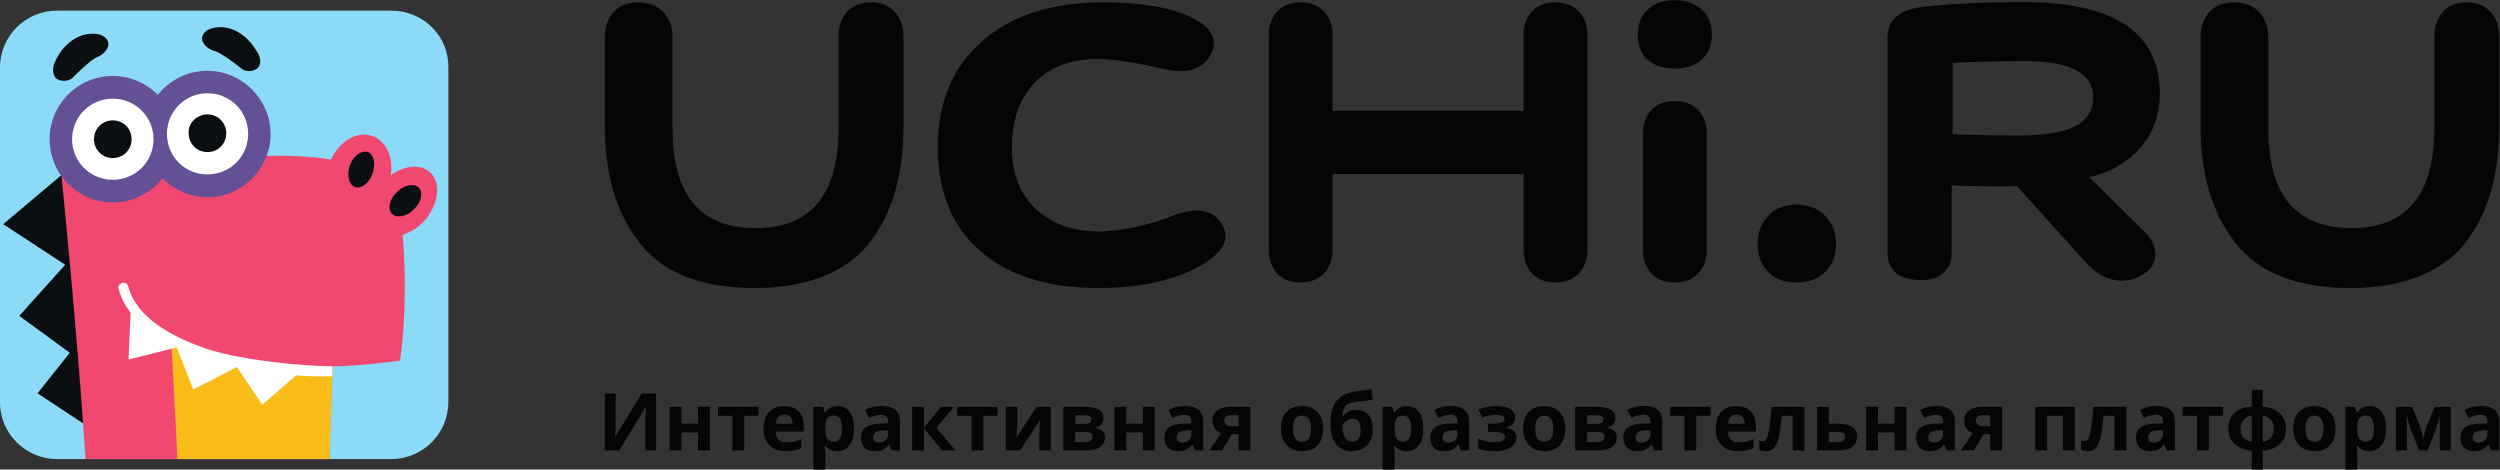 <?xml version="1.0" encoding="UTF-8" standalone="no"?>
<svg
        xmlns:dc="http://purl.org/dc/elements/1.1/"
        xmlns:cc="http://creativecommons.org/ns#"
        xmlns:rdf="http://www.w3.org/1999/02/22-rdf-syntax-ns#"
        xmlns="http://www.w3.org/2000/svg"
        viewBox="0 0 319.527 60.013"
        height="60.013"
        width="319.527"
        xml:space="preserve"
        id="svg2"
        version="1.1"><rect x="0" y="0" width="319.527" height="60.013" fill="#333333" stroke="none"/>
    <defs
            id="defs6"/>
    <g
            transform="matrix(1.333,0,0,-1.333,-38.191,96.529)"
            id="g10"><g
       transform="scale(0.1)"
       id="g12"><path
         id="path14"
         style="fill:#8bdaf7;fill-opacity:1;fill-rule:nonzero;stroke:none"
         d="M 661.566,713.969 H 341.285 c -30.375,0 -54.855,-24.535 -54.855,-54.789 V 338.754 c 0,-30.25 24.48,-54.785 54.855,-54.785 h 320.281 c 30.372,0 54.856,24.535 54.856,54.785 V 659.18 c 0.551,30.254 -23.934,54.789 -54.856,54.789" /><path
            id="path16"
            style="fill:#0c0f11;fill-opacity:1;fill-rule:nonzero;stroke:none"
            d="m 369.441,316.039 -46.937,30.969 30.922,38.887 -48.41,35.386 43.992,49.032 -59.453,38.886 56.695,47.739 23.191,-240.899"/><path
            id="path18"
            style="fill:#f1486f;fill-opacity:1;fill-rule:nonzero;stroke:none"
            d="m 696.902,560.438 c -9.386,6.632 -23.742,4.425 -35.707,-4.422 2.758,18.425 -5.156,34.461 -19.695,38.336 -14.355,3.683 -29.637,-6.454 -37.734,-23.223 -30.743,5.344 -70.688,4.051 -117.989,1.473 -41.789,-2.211 -141.367,-7.188 -141.367,-7.188 0,0 0.18,-0.371 0.363,-0.922 -0.183,0 -0.183,0 -0.183,0 0,0 15.828,-155.008 23.93,-280.523 h 233.957 c 0.371,34.281 2.941,88.84 2.941,88.84 21.727,0.183 62.957,4.972 64.609,5.711 0,0 8.289,49.027 2.578,120.543 8.469,2.578 16.934,8.109 23.379,16.402 12.332,16.769 13.067,36.305 0.918,44.973"/><path
            id="path20"
            style="fill:#fabc18;fill-opacity:1;fill-rule:nonzero;stroke:none"
            d="m 450.438,401.004 c 1.472,-27.461 4.05,-71.699 6.257,-117.035 h 145.782 l 2.664,82.383 c -53.567,-0.739 -110.34,6.636 -154.703,34.652"/><path
            id="path22"
            style="fill:#0c0f11;fill-opacity:1;fill-rule:nonzero;stroke:none"
            d="m 639.656,578.309 c 5.711,-2.95 7.184,-12.348 3.684,-21.563 -3.684,-9.398 -11.598,-14.375 -17.301,-11.609 -5.707,2.949 -7.184,12.347 -3.68,21.562 3.496,8.66 11.411,13.641 17.297,11.61"/><path
            id="path24"
            style="fill:#0c0f11;fill-opacity:1;fill-rule:nonzero;stroke:none"
            d="m 687.523,544.77 c 4.973,-4.051 3.317,-14.004 -3.308,-20.457 -6.633,-7.372 -16.383,-9.766 -21.356,-5.715 -4.968,4.058 -3.312,14.007 3.313,20.461 6.445,7.371 16.383,9.769 21.351,5.711"/><path
            id="path26"
            style="fill:#0c0f11;fill-opacity:1;fill-rule:nonzero;stroke:none"
            d="m 370.551,691.484 c 10.121,1.473 17.301,-1.476 19.508,-7.187 2.211,-6.457 -4.965,-12.906 -10.86,-15.117 -6.441,-2.95 -20.246,-16.586 -23.746,-20.274 -3.68,-2.949 -11.598,-2.949 -15.094,0 -3.679,3.688 -3.679,10.137 -1.468,15.114 4.964,12.347 16.562,25.25 31.66,27.464"/><path
            id="path28"
            style="fill:#0c0f11;fill-opacity:1;fill-rule:nonzero;stroke:none"
            d="m 499.215,698.117 c -10.129,0 -17.305,-2.945 -18.781,-9.398 -1.469,-6.449 6.445,-12.348 12.336,-13.641 5.707,-1.476 21.722,-13.64 25.957,-17.324 4.414,-2.949 11.593,-2.211 15.089,1.473 3.684,3.687 2.207,10.875 -0.738,15.113 -6.437,11.609 -18.773,23.043 -33.863,23.777"/><path
            id="path30"
            style="fill:#645195;fill-opacity:1;fill-rule:nonzero;stroke:none"
            d="m 394.66,651.305 c 33.137,0 60.563,-26.731 60.563,-60.641 0,-33.91 -27.426,-60.641 -60.563,-60.641 -33.129,0 -60.555,26.731 -60.555,60.641 0,33.91 27.243,60.641 60.555,60.641"/><path
            id="path32"
            style="fill:#645195;fill-opacity:1;fill-rule:nonzero;stroke:none"
            d="m 485.406,656.277 c 33.133,0 60.559,-27.464 60.559,-60.636 0,-33.176 -27.426,-60.641 -60.559,-60.641 -33.133,0 -60.558,27.465 -60.558,60.641 0,33.91 27.425,60.636 60.558,60.636"/><path
            id="path34"
            style="fill:#ffffff;fill-opacity:1;fill-rule:nonzero;stroke:none"
            d="m 394.668,629.555 c 21.719,0 39.023,-17.325 39.023,-38.891 0,-21.562 -17.304,-38.894 -39.023,-38.894 -21.723,0 -39.023,17.332 -39.023,38.894 0,21.566 17.3,38.891 39.023,38.891"/><path
            id="path36"
            style="fill:#0c0f11;fill-opacity:1;fill-rule:nonzero;stroke:none"
            d="m 394.66,608.727 c 10.129,0 18.039,-7.926 18.039,-18.063 0,-10.144 -7.91,-18.066 -18.039,-18.066 -10.121,0 -18.035,7.922 -18.035,18.066 0,10.137 7.914,18.063 18.035,18.063"/><path
            id="path38"
            style="fill:#ffffff;fill-opacity:1;fill-rule:nonzero;stroke:none"
            d="m 485.414,634.715 c 21.719,0 39.024,-17.324 39.024,-38.891 0,-21.562 -17.305,-38.89 -39.024,-38.89 -21.539,-0.18 -38.84,17.14 -38.84,38.89 0,21.567 17.301,38.891 38.84,38.891"/><path
            id="path40"
            style="fill:#0c0f11;fill-opacity:1;fill-rule:nonzero;stroke:none"
            d="m 485.414,614.441 c 10.129,0 18.043,-7.921 18.043,-18.058 0,-10.141 -7.914,-18.07 -18.043,-18.07 -10.121,0 -18.035,7.929 -18.035,18.07 -0.555,10.137 8.098,18.058 18.035,18.058"/><path
            id="path42"
            style="fill:#ffffff;fill-opacity:1;fill-rule:nonzero;stroke:none"
            d="m 605.398,372.992 c -25.218,0 -85.382,4.977 -122.195,17.141 -28.902,10.137 -65.715,28.203 -73.629,59.164 -0.738,2.949 -3.679,4.242 -5.707,3.683 -2.945,-0.734 -4.418,-3.683 -3.683,-5.71 15.832,-62.668 139.074,-86.442 204.785,-83.864 0.187,0 0.429,8.848 0.429,9.586"/><path
            id="path44"
            style="fill:#ffffff;fill-opacity:1;fill-rule:nonzero;stroke:none"
            d="m 411.781,424.965 -2.019,-45.527 46.199,11.613 15.832,-40.363 41.781,21.562 24.481,-36.121 33.875,29.484 -12.336,4.239 -59.824,10.875 -47.676,15.855 -40.313,28.383"/><path
            id="path46"
            style="fill:#040606;fill-opacity:1;fill-rule:nonzero;stroke:none"
            d="m 2275.99,602.98 c 11.7,5.868 17.54,15.27 17.54,28.247 0,22.961 -22.59,34.461 -67.81,34.461 -8.23,0 -51.14,-0.622 -66.95,-1.899 v -68.273 c 9.81,-0.856 51.46,-1.278 63.16,-1.278 24.34,-0.035 42.37,2.914 54.06,8.742 z m -179.75,84.657 c 0,15.984 9.46,25.683 28.34,29.054 19.92,3.641 70.95,5.477 101.66,5.477 87.41,0 131.1,-29.191 131.1,-87.57 0,-19.914 -5.74,-36.758 -17.2,-50.516 -11.46,-13.762 -27.39,-24.437 -50.37,-29.812 l 55.21,-54.579 c 9.92,-11.171 14.21,-30.234 -7.5,-40.753 -17.76,-8.618 -37.34,-2.551 -51.68,14.25 l -65.46,72.562 c -4.39,-0.555 -53.41,-0.293 -62.52,0.855 v -65.453 c 0,-7.57 -2.71,-13.761 -8.1,-18.511 -5.38,-4.786 -11.09,-7.145 -20.55,-7.145 -9.77,0 -19.84,2.395 -25.06,7.145 -5.22,4.785 -7.87,10.941 -7.87,18.511 v 206.485"/><path
            id="path48"
            style="fill:#040606;fill-opacity:1;fill-rule:nonzero;stroke:none"
            d="m 1090.51,688.555 c 0,9.668 2.61,17.625 7.86,23.914 5.25,6.261 12.92,9.406 23.02,9.406 10.11,0 17.87,-3.145 23.29,-9.406 5.42,-6.254 8.12,-14.219 8.12,-23.914 v -84.289 c 0,-22.18 -2.34,-42.258 -7.03,-60.153 -4.69,-17.918 -12.29,-34.265 -22.76,-49.136 -10.47,-14.875 -25.27,-26.403 -44.39,-34.625 -19.12,-8.223 -41.88,-12.356 -68.24,-12.356 -50.9,0 -87.622,14.219 -110.185,42.692 -22.558,28.464 -33.82,65.941 -33.82,112.496 v 85.371 c 0,9.668 2.809,17.625 8.391,23.914 5.613,6.261 13.441,9.406 23.55,9.406 10.469,0 18.594,-3.145 24.375,-9.406 5.782,-6.254 8.653,-14.219 8.653,-23.914 v -88.059 c 0,-63.359 26.523,-95.039 79.596,-95.039 53.08,0 79.61,32.043 79.61,96.117 v 86.981 h -0.04"/><path
            id="path50"
            style="fill:#040606;fill-opacity:1;fill-rule:nonzero;stroke:none"
            d="m 2620.58,688.551 c 0,9.668 2.61,17.625 7.87,23.914 5.25,6.262 12.91,9.402 23.02,9.402 10.1,0 17.87,-3.14 23.28,-9.402 5.42,-6.254 8.13,-14.219 8.13,-23.914 v -84.289 c 0,-22.184 -2.35,-42.262 -7.05,-60.153 -4.68,-17.918 -12.27,-34.265 -22.74,-49.14 -10.47,-14.871 -25.27,-26.403 -44.4,-34.621 -19.13,-8.223 -41.88,-12.356 -68.23,-12.356 -50.9,0 -87.63,14.219 -110.19,42.692 -22.56,28.464 -33.82,65.976 -33.82,112.496 v 85.371 c 0,9.668 2.81,17.625 8.39,23.914 5.61,6.262 13.44,9.402 23.55,9.402 10.47,0 18.59,-3.14 24.37,-9.402 5.78,-6.254 8.66,-14.219 8.66,-23.914 v -88.059 c 0,-63.359 26.52,-95.035 79.6,-95.035 53.08,0 79.6,32.035 79.6,96.113 v 86.981 h -0.04"/><path
            id="path52"
            style="fill:#040606;fill-opacity:1;fill-rule:nonzero;stroke:none"
            d="m 1339.29,447.992 c -48.09,0 -85.72,11.824 -112.86,35.449 -27.15,23.618 -40.76,56.739 -40.76,99.36 0,42.949 14.13,76.89 42.41,101.754 28.27,24.898 66.91,37.312 115.9,37.312 37.85,0 66.55,-5.012 86.17,-15.035 19.16,-9.664 24.71,-21.656 16.71,-35.973 -7.56,-12.871 -22.26,-18.343 -44.09,-12.968 -22.73,5.371 -48.06,9.757 -63.22,9.757 -25.83,0 -46.07,-7.531 -60.78,-22.57 -14.69,-15.035 -22.02,-35.808 -22.02,-62.308 0,-25.059 7.66,-44.754 23.05,-59.063 15.36,-14.316 35.51,-21.496 60.44,-21.496 17.81,0 45.62,5.016 70.55,15.039 21.37,8.223 36.53,6.457 45.42,-5.375 10.24,-13.594 5.78,-26.664 -13.34,-39.211 -25.9,-16.449 -60.41,-24.672 -103.58,-24.672"/><path
            id="path54"
            style="fill:#040606;fill-opacity:1;fill-rule:nonzero;stroke:none"
            d="m 1866.4,715.094 c 6.31,5.89 14.89,8.875 25.73,8.875 10.83,0 19.48,-2.949 25.99,-8.875 6.51,-5.903 9.74,-13.895 9.74,-23.918 0,-10.387 -3.23,-18.442 -9.74,-24.18 -6.51,-5.73 -15.16,-8.578 -25.99,-8.578 -10.84,0 -19.39,2.781 -25.73,8.32 -6.34,5.535 -9.48,13.692 -9.48,24.438 0.03,10.058 3.17,18.015 9.48,23.918"/><path
            id="path56"
            style="fill:#040606;fill-opacity:1;fill-rule:nonzero;stroke:none"
            d="m 1800.44,712.992 c -5.42,5.895 -12.98,8.875 -22.76,8.875 -9.74,0 -17.24,-2.945 -22.46,-8.875 -5.25,-5.898 -7.86,-13.336 -7.86,-22.281 v -72.758 h -183.11 v 72.758 c 0,8.945 -2.71,16.383 -8.13,22.281 -5.41,5.895 -12.98,8.875 -22.75,8.875 -9.75,0 -17.24,-2.945 -22.46,-8.875 -5.25,-5.898 -7.86,-13.336 -7.86,-22.281 V 484.484 c 0,-8.937 2.61,-16.375 7.86,-22.273 5.22,-5.898 12.71,-8.844 22.46,-8.844 9.74,0 17.34,2.946 22.75,8.844 5.42,5.898 8.13,13.336 8.13,22.273 v 72.766 h 183.11 v -72.766 c 0,-8.937 2.61,-16.375 7.86,-22.273 5.22,-5.898 12.72,-8.844 22.46,-8.844 9.75,0 17.34,2.946 22.76,8.844 5.42,5.898 8.13,13.336 8.13,22.273 v 206.227 c 0,8.945 -2.71,16.383 -8.13,22.281"/><path
            id="path58"
            style="fill:#040606;fill-opacity:1;fill-rule:nonzero;stroke:none"
            d="m 1861.81,596.137 c 0,8.945 2.61,16.383 7.86,22.281 5.22,5.895 12.72,8.875 22.46,8.875 9.75,0 17.34,-2.949 22.76,-8.875 5.42,-5.898 8.12,-13.336 8.12,-22.281 V 484.492 c 0,-8.941 -2.7,-16.383 -8.12,-22.277 -5.42,-5.899 -12.98,-8.875 -22.76,-8.875 -9.74,0 -17.24,2.949 -22.46,8.875 -5.25,5.894 -7.86,13.336 -7.86,22.277 v 111.645"/><path
            id="path60"
            style="fill:#040606;fill-opacity:1;fill-rule:nonzero;stroke:none"
            d="m 1981.74,516.996 c 6.67,7.336 15.78,11.008 27.35,11.008 11.56,0 20.74,-3.672 27.61,-11.008 6.87,-7.34 10.3,-16.223 10.3,-26.601 0,-10.747 -3.33,-19.594 -10.01,-26.575 -6.67,-6.976 -15.98,-10.48 -27.87,-10.48 -11.89,0 -21.11,3.504 -27.61,10.48 -6.52,6.981 -9.75,15.828 -9.75,26.575 -0.03,10.414 3.31,19.261 9.98,26.601"/><path
            id="path62"
            style="fill:#040606;fill-opacity:1;fill-rule:nonzero;stroke:none"
            d="m 866.375,346.902 h 10.426 v -26.386 l -0.145,-7.059 -0.379,-8.039 h 0.227 l 25.23,41.484 h 13.86 V 292.266 H 905.281 V 318.5 c 0,3.512 0.227,8.723 0.676,15.621 h -0.305 l -25.336,-41.855 h -13.941 v 54.636"/><path
            id="path64"
            style="fill:#040606;fill-opacity:1;fill-rule:nonzero;stroke:none"
            d="m 939.891,334.047 v -16.07 h 15.918 v 16.07 h 11.402 v -41.781 h -11.402 v 17.226 h -15.918 v -17.226 h -11.399 v 41.781 h 11.399"/><path
            id="path66"
            style="fill:#040606;fill-opacity:1;fill-rule:nonzero;stroke:none"
            d="m 1013.74,334.047 v -8.559 h -13.68 v -33.222 h -11.392 v 33.222 h -13.723 v 8.559 h 38.795"/><path
            id="path68"
            style="fill:#040606;fill-opacity:1;fill-rule:nonzero;stroke:none"
            d="m 1040.09,291.512 c -6.73,0 -11.99,1.863 -15.77,5.574 -3.79,3.711 -5.68,8.969 -5.68,15.769 0,7 1.74,12.407 5.23,16.219 3.51,3.84 8.36,5.758 14.54,5.758 5.91,0 10.5,-1.684 13.79,-5.043 3.29,-3.363 4.93,-8.012 4.93,-13.945 v -5.528 h -26.95 c 0.13,-3.242 1.09,-5.769 2.89,-7.589 1.79,-1.821 4.31,-2.727 7.54,-2.727 2.52,0 4.9,0.262 7.14,0.785 2.24,0.524 4.59,1.36 7.03,2.504 v -8.82 c -1.99,-0.996 -4.13,-1.735 -6.39,-2.203 -2.27,-0.5 -5.04,-0.754 -8.3,-0.754 z m -1.6,35.211 c -2.42,0 -4.32,-0.774 -5.69,-2.321 -1.37,-1.515 -2.15,-3.683 -2.35,-6.504 h 15.99 c -0.04,2.821 -0.78,4.989 -2.2,6.504 -1.42,1.547 -3.34,2.321 -5.75,2.321"/><path
            id="path70"
            style="fill:#040606;fill-opacity:1;fill-rule:nonzero;stroke:none"
            d="m 1085.99,325.711 c -2.82,0 -4.88,-0.867 -6.17,-2.617 -1.3,-1.719 -1.97,-4.571 -2.02,-8.555 v -1.234 c 0,-4.489 0.66,-7.7 1.98,-9.645 1.35,-1.941 3.47,-2.914 6.36,-2.914 5.1,0 7.66,4.215 7.66,12.633 0,4.109 -0.64,7.187 -1.91,9.23 -1.25,2.067 -3.21,3.102 -5.9,3.102 z m 3.36,-34.199 c -4.91,0 -8.76,1.785 -11.55,5.347 h -0.59 c 0.39,-3.484 0.59,-5.507 0.59,-6.054 v -16.93 h -11.4 v 60.172 h 9.27 l 1.61,-5.418 h 0.52 c 2.67,4.133 6.62,6.203 11.85,6.203 4.93,0 8.8,-1.906 11.58,-5.719 2.8,-3.812 4.19,-9.105 4.19,-15.883 0,-4.46 -0.66,-8.335 -1.98,-11.625 -1.3,-3.285 -3.15,-5.792 -5.57,-7.507 -2.42,-1.719 -5.26,-2.586 -8.52,-2.586"/><path
            id="path72"
            style="fill:#040606;fill-opacity:1;fill-rule:nonzero;stroke:none"
            d="m 1138.01,311.625 -4.41,-0.152 c -3.31,-0.098 -5.78,-0.7 -7.4,-1.797 -1.62,-1.094 -2.43,-2.762 -2.43,-5.004 0,-3.211 1.84,-4.824 5.53,-4.824 2.64,0 4.75,0.761 6.32,2.281 1.6,1.523 2.39,3.539 2.39,6.055 z m 3.37,-19.359 -2.21,5.675 h -0.3 c -1.92,-2.414 -3.9,-4.093 -5.94,-5.043 -2.02,-0.921 -4.66,-1.386 -7.93,-1.386 -4,0 -7.17,1.148 -9.49,3.445 -2.29,2.289 -3.44,5.555 -3.44,9.789 0,4.434 1.55,7.699 4.64,9.793 3.11,2.113 7.8,3.285 14.05,3.512 l 7.25,0.222 v 1.832 c 0,4.235 -2.17,6.356 -6.5,6.356 -3.34,0 -7.26,-1.008 -11.77,-3.027 l -3.78,7.699 c 4.81,2.512 10.14,3.773 16,3.773 5.6,0 9.9,-1.218 12.89,-3.664 2.99,-2.437 4.49,-6.148 4.49,-11.137 v -27.839 h -7.96"/><path
            id="path74"
            style="fill:#040606;fill-opacity:1;fill-rule:nonzero;stroke:none"
            d="m 1188.51,334.047 h 12.55 l -16.55,-20.035 18.01,-21.746 h -12.93 l -17.08,21.191 v -21.191 h -11.4 v 41.781 h 11.4 v -20.293 l 16,20.293"/><path
            id="path76"
            style="fill:#040606;fill-opacity:1;fill-rule:nonzero;stroke:none"
            d="m 1243.07,334.047 v -8.559 h -13.68 v -33.222 h -11.4 v 33.222 h -13.71 v 8.559 h 38.79"/><path
            id="path78"
            style="fill:#040606;fill-opacity:1;fill-rule:nonzero;stroke:none"
            d="m 1261.91,334.047 v -16.52 c 0,-1.742 -0.29,-6.004 -0.86,-12.781 l 19.28,29.301 h 13.72 v -41.781 h -11.03 v 16.664 c 0,2.968 0.25,7.152 0.75,12.558 l -19.21,-29.222 h -13.68 v 41.781 h 11.03"/><path
            id="path80"
            style="fill:#040606;fill-opacity:1;fill-rule:nonzero;stroke:none"
            d="m 1333.07,322.199 c 0,2.539 -2.02,3.813 -6.06,3.813 h -9.56 v -8.258 h 8.26 c 2.41,0 4.24,0.348 5.49,1.043 1.25,0.699 1.87,1.832 1.87,3.402 z m 1.05,-16.851 c 0,1.636 -0.64,2.824 -1.91,3.547 -1.27,0.75 -3.18,1.121 -5.72,1.121 h -9.04 v -9.868 h 9.27 c 2.41,0 4.24,0.446 5.49,1.344 1.27,0.926 1.91,2.207 1.91,3.856 z m 10.5,17.746 c 0,-2.242 -0.71,-4.16 -2.13,-5.75 -1.4,-1.574 -3.47,-2.582 -6.21,-3.028 v -0.304 c 2.97,-0.344 5.31,-1.367 7.03,-3.063 1.74,-1.668 2.62,-3.738 2.62,-6.203 0,-4.062 -1.6,-7.164 -4.79,-9.308 -3.19,-2.118 -7.75,-3.172 -13.68,-3.172 h -21.41 v 41.781 h 21.41 c 5.73,0 10.02,-0.934 12.86,-2.805 2.86,-1.844 4.3,-4.558 4.3,-8.148"/><path
            id="path82"
            style="fill:#040606;fill-opacity:1;fill-rule:nonzero;stroke:none"
            d="m 1366.41,334.047 v -16.07 h 15.92 v 16.07 h 11.4 v -41.781 h -11.4 v 17.226 h -15.92 v -17.226 h -11.4 v 41.781 h 11.4"/><path
            id="path84"
            style="fill:#040606;fill-opacity:1;fill-rule:nonzero;stroke:none"
            d="m 1428.86,311.625 -4.41,-0.152 c -3.32,-0.098 -5.78,-0.7 -7.4,-1.797 -1.62,-1.094 -2.43,-2.762 -2.43,-5.004 0,-3.211 1.84,-4.824 5.53,-4.824 2.64,0 4.75,0.761 6.32,2.281 1.59,1.523 2.39,3.539 2.39,6.055 z m 3.36,-19.359 -2.2,5.675 h -0.3 c -1.92,-2.414 -3.9,-4.093 -5.94,-5.043 -2.02,-0.921 -4.66,-1.386 -7.93,-1.386 -4.01,0 -7.17,1.148 -9.49,3.445 -2.29,2.289 -3.44,5.555 -3.44,9.789 0,4.434 1.55,7.699 4.64,9.793 3.11,2.113 7.79,3.285 14.05,3.512 l 7.25,0.222 v 1.832 c 0,4.235 -2.17,6.356 -6.5,6.356 -3.34,0 -7.27,-1.008 -11.78,-3.027 l -3.77,7.699 c 4.81,2.512 10.14,3.773 15.99,3.773 5.61,0 9.91,-1.218 12.9,-3.664 2.99,-2.437 4.48,-6.148 4.48,-11.137 v -27.839 h -7.96"/><path
            id="path86"
            style="fill:#040606;fill-opacity:1;fill-rule:nonzero;stroke:none"
            d="m 1460.22,321.039 c 0,-1.742 0.68,-3.109 2.05,-4.109 1.37,-0.973 3.17,-1.457 5.38,-1.457 h 6.36 v 10.539 h -7.81 c -1.87,0 -3.34,-0.461 -4.41,-1.383 -1.05,-0.899 -1.57,-2.09 -1.57,-3.59 z m -1.91,-28.773 h -12.33 l 11.25,16.515 c -2.69,1.121 -4.74,2.742 -6.13,4.86 -1.37,2.121 -2.06,4.609 -2.06,7.476 0,4.031 1.51,7.196 4.52,9.492 3.04,2.289 7.18,3.438 12.41,3.438 h 19.44 v -41.781 h -11.4 v 15.547 h -6.28 l -9.42,-15.547"/><path
            id="path88"
            style="fill:#040606;fill-opacity:1;fill-rule:nonzero;stroke:none"
            d="m 1555.18,313.23 c 0,-6.8 -1.79,-12.125 -5.38,-15.96 -3.59,-3.836 -8.58,-5.758 -14.99,-5.758 -4.01,0 -7.54,0.875 -10.61,2.617 -3.06,1.773 -5.42,4.305 -7.06,7.59 -1.65,3.289 -2.47,7.129 -2.47,11.511 0,6.829 1.78,12.133 5.34,15.918 3.57,3.79 8.58,5.684 15.03,5.684 4.01,0 7.55,-0.871 10.61,-2.617 3.07,-1.742 5.42,-4.246 7.07,-7.508 1.64,-3.269 2.46,-7.09 2.46,-11.477 z m -28.89,0 c 0,-4.132 0.68,-7.265 2.02,-9.382 1.37,-2.118 3.59,-3.176 6.65,-3.176 3.04,0 5.22,1.047 6.54,3.141 1.35,2.113 2.02,5.253 2.02,9.417 0,4.137 -0.67,7.239 -2.02,9.309 -1.34,2.063 -3.55,3.102 -6.61,3.102 -3.04,0 -5.23,-1.039 -6.58,-3.102 -1.34,-2.047 -2.02,-5.148 -2.02,-9.309"/><path
            id="path90"
            style="fill:#040606;fill-opacity:1;fill-rule:nonzero;stroke:none"
            d="m 1583.03,300.746 c 5.4,0 8.11,3.727 8.11,11.176 0,7.254 -2.44,10.875 -7.33,10.875 -1.34,0 -2.69,-0.313 -4.03,-0.934 -1.32,-0.625 -2.55,-1.445 -3.67,-2.465 -1.09,-1 -1.9,-2.007 -2.43,-3.027 0,-5.058 0.81,-8.933 2.43,-11.625 1.62,-2.668 3.93,-4 6.92,-4 z m -20.97,16.559 c 0,9.59 1.82,16.871 5.46,21.824 3.66,4.98 9.37,8.137 17.11,9.461 2.72,0.469 5.45,0.855 8.19,1.156 2.77,0.32 5.66,0.684 8.67,1.082 l 1.31,-9.98 c -6.33,-0.723 -11.16,-1.309 -14.5,-1.758 -3.32,-0.449 -5.76,-0.945 -7.33,-1.492 -1.57,-0.524 -2.86,-1.285 -3.88,-2.282 -1,-0.996 -1.77,-2.312 -2.32,-3.961 -0.55,-1.621 -0.91,-3.789 -1.09,-6.503 h 0.56 c 1.33,2.043 3.07,3.613 5.24,4.707 2.16,1.097 4.49,1.648 6.99,1.648 5.15,0 9.17,-1.582 12.03,-4.746 2.87,-3.141 4.3,-7.648 4.3,-13.531 0,-6.778 -1.82,-12.047 -5.46,-15.805 -3.61,-3.742 -8.61,-5.613 -14.98,-5.613 -6.38,0 -11.37,2.281 -14.95,6.84 -3.57,4.586 -5.35,10.906 -5.35,18.953"/><path
            id="path92"
            style="fill:#040606;fill-opacity:1;fill-rule:nonzero;stroke:none"
            d="m 1631.8,325.711 c -2.81,0 -4.87,-0.867 -6.17,-2.617 -1.29,-1.719 -1.96,-4.571 -2.01,-8.555 v -1.234 c 0,-4.489 0.66,-7.7 1.98,-9.645 1.34,-1.941 3.46,-2.914 6.35,-2.914 5.11,0 7.66,4.215 7.66,12.633 0,4.109 -0.63,7.187 -1.9,9.23 -1.25,2.067 -3.22,3.102 -5.91,3.102 z m 3.36,-34.199 c -4.9,0 -8.75,1.785 -11.54,5.347 h -0.6 c 0.4,-3.484 0.6,-5.507 0.6,-6.054 v -16.93 h -11.4 v 60.172 h 9.27 l 1.6,-5.418 h 0.53 c 2.66,4.133 6.61,6.203 11.84,6.203 4.94,0 8.8,-1.906 11.59,-5.719 2.79,-3.812 4.18,-9.105 4.18,-15.883 0,-4.46 -0.65,-8.335 -1.98,-11.625 -1.29,-3.285 -3.15,-5.792 -5.56,-7.507 -2.42,-1.719 -5.26,-2.586 -8.53,-2.586"/><path
            id="path94"
            style="fill:#040606;fill-opacity:1;fill-rule:nonzero;stroke:none"
            d="m 1683.83,311.625 -4.41,-0.152 c -3.32,-0.098 -5.78,-0.7 -7.4,-1.797 -1.63,-1.094 -2.44,-2.762 -2.44,-5.004 0,-3.211 1.85,-4.824 5.54,-4.824 2.64,0 4.74,0.761 6.31,2.281 1.6,1.523 2.4,3.539 2.4,6.055 z m 3.36,-19.359 -2.22,5.675 h -0.28 c -1.92,-2.414 -3.9,-4.093 -5.96,-5.043 -2,-0.921 -4.65,-1.386 -7.92,-1.386 -4,0 -7.17,1.148 -9.48,3.445 -2.3,2.289 -3.44,5.555 -3.44,9.789 0,4.434 1.54,7.699 4.63,9.793 3.12,2.113 7.8,3.285 14.06,3.512 l 7.25,0.222 v 1.832 c 0,4.235 -2.18,6.356 -6.51,6.356 -3.34,0 -7.26,-1.008 -11.77,-3.027 l -3.77,7.699 c 4.8,2.512 10.14,3.773 15.99,3.773 5.61,0 9.91,-1.218 12.9,-3.664 2.99,-2.437 4.48,-6.148 4.48,-11.137 v -27.839 h -7.96"/><path
            id="path96"
            style="fill:#040606;fill-opacity:1;fill-rule:nonzero;stroke:none"
            d="m 1717.31,317.977 c 4.31,0 7.37,0.347 9.16,1.046 1.82,0.7 2.73,1.805 2.73,3.325 0,1.347 -0.66,2.359 -1.98,3.027 -1.32,0.676 -3.5,1.012 -6.54,1.012 -1.93,0 -4.1,-0.242 -6.54,-0.715 -2.42,-0.469 -4.63,-1.117 -6.62,-1.942 l -3.37,7.961 c 2.97,1.122 5.84,1.922 8.64,2.395 2.79,0.5 5.91,0.746 9.34,0.746 5.21,0 9.39,-0.996 12.53,-2.992 3.13,-1.992 4.7,-4.692 4.7,-8.11 0,-4.707 -2.77,-7.773 -8.33,-9.191 v -0.375 c 3.41,-0.851 5.84,-2.055 7.28,-3.621 1.48,-1.551 2.21,-3.582 2.21,-6.098 0,-2.543 -0.82,-4.793 -2.46,-6.765 -1.65,-1.969 -4.03,-3.489 -7.14,-4.555 -3.12,-1.074 -6.78,-1.613 -10.99,-1.613 -6.98,0 -12.33,0.867 -16.07,2.586 v 9.418 c 2.14,-1 4.47,-1.786 7.03,-2.36 2.56,-0.57 5.04,-0.859 7.42,-0.859 3.73,0 6.5,0.41 8.34,1.234 1.85,0.848 2.77,2.043 2.77,3.59 0,1.695 -0.97,2.942 -2.91,3.734 -1.95,0.821 -4.94,1.239 -8.97,1.239 h -4.41 v 7.883 h 4.18"/><path
            id="path98"
            style="fill:#040606;fill-opacity:1;fill-rule:nonzero;stroke:none"
            d="m 1787.43,313.23 c 0,-6.8 -1.8,-12.125 -5.38,-15.96 -3.59,-3.836 -8.59,-5.758 -14.99,-5.758 -4.01,0 -7.55,0.875 -10.62,2.617 -3.06,1.773 -5.41,4.305 -7.06,7.59 -1.64,3.289 -2.47,7.129 -2.47,11.511 0,6.829 1.79,12.133 5.35,15.918 3.55,3.79 8.56,5.684 15.02,5.684 4.01,0 7.55,-0.871 10.61,-2.617 3.07,-1.742 5.42,-4.246 7.07,-7.508 1.65,-3.269 2.47,-7.09 2.47,-11.477 z m -28.89,0 c 0,-4.132 0.67,-7.265 2.02,-9.382 1.37,-2.118 3.58,-3.176 6.65,-3.176 3.04,0 5.22,1.047 6.53,3.141 1.35,2.113 2.03,5.253 2.03,9.417 0,4.137 -0.68,7.239 -2.03,9.309 -1.34,2.063 -3.54,3.102 -6.61,3.102 -3.04,0 -5.23,-1.039 -6.57,-3.102 -1.35,-2.047 -2.02,-5.148 -2.02,-9.309"/><path
            id="path100"
            style="fill:#040606;fill-opacity:1;fill-rule:nonzero;stroke:none"
            d="m 1823.87,322.199 c 0,2.539 -2.02,3.813 -6.06,3.813 h -9.56 v -8.258 h 8.25 c 2.42,0 4.25,0.348 5.5,1.043 1.24,0.699 1.87,1.832 1.87,3.402 z m 1.04,-16.851 c 0,1.636 -0.63,2.824 -1.9,3.547 -1.27,0.75 -3.18,1.121 -5.72,1.121 h -9.04 v -9.868 h 9.25 c 2.43,0 4.26,0.446 5.51,1.344 1.27,0.926 1.9,2.207 1.9,3.856 z m 10.5,17.746 c 0,-2.242 -0.7,-4.16 -2.12,-5.75 -1.4,-1.574 -3.47,-2.582 -6.22,-3.028 v -0.304 c 2.98,-0.344 5.32,-1.367 7.04,-3.063 1.74,-1.668 2.61,-3.738 2.61,-6.203 0,-4.062 -1.59,-7.164 -4.78,-9.308 -3.2,-2.118 -7.75,-3.172 -13.68,-3.172 h -21.41 v 41.781 h 21.41 c 5.73,0 10.02,-0.934 12.86,-2.805 2.86,-1.844 4.29,-4.558 4.29,-8.148"/><path
            id="path102"
            style="fill:#040606;fill-opacity:1;fill-rule:nonzero;stroke:none"
            d="m 1868.98,311.625 -4.42,-0.152 c -3.32,-0.098 -5.77,-0.7 -7.39,-1.797 -1.62,-1.094 -2.43,-2.762 -2.43,-5.004 0,-3.211 1.84,-4.824 5.53,-4.824 2.63,0 4.75,0.761 6.32,2.281 1.59,1.523 2.39,3.539 2.39,6.055 z m 3.36,-19.359 -2.2,5.675 h -0.3 c -1.93,-2.414 -3.9,-4.093 -5.94,-5.043 -2.02,-0.921 -4.66,-1.386 -7.93,-1.386 -4.01,0 -7.17,1.148 -9.49,3.445 -2.29,2.289 -3.44,5.555 -3.44,9.789 0,4.434 1.54,7.699 4.63,9.793 3.12,2.113 7.8,3.285 14.06,3.512 l 7.25,0.222 v 1.832 c 0,4.235 -2.17,6.356 -6.51,6.356 -3.33,0 -7.26,-1.008 -11.77,-3.027 l -3.77,7.699 c 4.81,2.512 10.13,3.773 15.98,3.773 5.62,0 9.92,-1.218 12.9,-3.664 3,-2.437 4.49,-6.148 4.49,-11.137 v -27.839 h -7.96"/><path
            id="path104"
            style="fill:#040606;fill-opacity:1;fill-rule:nonzero;stroke:none"
            d="m 1926.64,334.047 v -8.559 h -13.67 v -33.222 h -11.4 v 33.222 h -13.72 v 8.559 h 38.79"/><path
            id="path106"
            style="fill:#040606;fill-opacity:1;fill-rule:nonzero;stroke:none"
            d="m 1953,291.512 c -6.73,0 -11.99,1.863 -15.78,5.574 -3.78,3.711 -5.68,8.969 -5.68,15.769 0,7 1.75,12.407 5.24,16.219 3.51,3.84 8.35,5.758 14.53,5.758 5.91,0 10.51,-1.684 13.79,-5.043 3.29,-3.363 4.94,-8.012 4.94,-13.945 v -5.528 h -26.95 c 0.13,-3.242 1.08,-5.769 2.88,-7.589 1.79,-1.821 4.31,-2.727 7.55,-2.727 2.52,0 4.89,0.262 7.14,0.785 2.23,0.524 4.58,1.36 7.02,2.504 v -8.82 c -1.99,-0.996 -4.12,-1.735 -6.39,-2.203 -2.26,-0.5 -5.04,-0.754 -8.29,-0.754 z m -1.61,35.211 c -2.42,0 -4.32,-0.774 -5.68,-2.321 -1.37,-1.515 -2.16,-3.683 -2.36,-6.504 h 16 c -0.05,2.821 -0.79,4.989 -2.21,6.504 -1.42,1.547 -3.33,2.321 -5.75,2.321"/><path
            id="path108"
            style="fill:#040606;fill-opacity:1;fill-rule:nonzero;stroke:none"
            d="m 2016.72,292.266 h -11.4 v 33.222 h -10.5 c -0.8,-9.343 -1.77,-16.32 -2.92,-20.929 -1.14,-4.582 -2.68,-7.911 -4.59,-9.981 -1.91,-2.039 -4.4,-3.066 -7.48,-3.066 -2.64,0 -4.81,0.402 -6.51,1.199 v 9.121 c 1.23,-0.5 2.45,-0.75 3.67,-0.75 1.42,0 2.59,1.02 3.55,3.066 0.97,2.043 1.83,5.446 2.58,10.204 0.77,4.785 1.43,11.351 1.98,19.695 h 31.62 v -41.781"/><path
            id="path110"
            style="fill:#040606;fill-opacity:1;fill-rule:nonzero;stroke:none"
            d="m 2055.66,305.418 c 0,1.621 -0.66,2.789 -1.94,3.512 -1.3,0.722 -3.23,1.086 -5.8,1.086 h -7.8 v -9.868 h 7.96 c 5.05,0 7.58,1.754 7.58,5.27 z m -15.54,12.48 h 8.03 c 6.42,0 11.19,-1.019 14.28,-3.058 3.09,-2.047 4.63,-5.133 4.63,-9.274 0,-8.867 -6.15,-13.3 -18.46,-13.3 h -19.88 v 41.781 h 11.4 v -16.149"/><path
            id="path112"
            style="fill:#040606;fill-opacity:1;fill-rule:nonzero;stroke:none"
            d="m 2087.13,334.047 v -16.07 h 15.92 v 16.07 h 11.4 v -41.781 h -11.4 v 17.226 h -15.92 v -17.226 h -11.4 v 41.781 h 11.4"/><path
            id="path114"
            style="fill:#040606;fill-opacity:1;fill-rule:nonzero;stroke:none"
            d="m 2149.57,311.625 -4.4,-0.152 c -3.31,-0.098 -5.78,-0.7 -7.4,-1.797 -1.62,-1.094 -2.43,-2.762 -2.43,-5.004 0,-3.211 1.85,-4.824 5.54,-4.824 2.64,0 4.74,0.761 6.31,2.281 1.6,1.523 2.38,3.539 2.38,6.055 z m 3.38,-19.359 -2.21,5.675 h -0.3 c -1.91,-2.414 -3.9,-4.093 -5.94,-5.043 -2.03,-0.921 -4.66,-1.386 -7.92,-1.386 -4.01,0 -7.18,1.148 -9.51,3.445 -2.28,2.289 -3.42,5.555 -3.42,9.789 0,4.434 1.54,7.699 4.63,9.793 3.12,2.113 7.8,3.285 14.05,3.512 l 7.24,0.222 v 1.832 c 0,4.235 -2.15,6.356 -6.49,6.356 -3.34,0 -7.27,-1.008 -11.77,-3.027 l -3.78,7.699 c 4.81,2.512 10.14,3.773 16,3.773 5.61,0 9.9,-1.218 12.89,-3.664 2.99,-2.437 4.49,-6.148 4.49,-11.137 v -27.839 h -7.96"/><path
            id="path116"
            style="fill:#040606;fill-opacity:1;fill-rule:nonzero;stroke:none"
            d="m 2180.94,321.039 c 0,-1.742 0.69,-3.109 2.06,-4.109 1.37,-0.973 3.16,-1.457 5.38,-1.457 h 6.35 v 10.539 h -7.81 c -1.87,0 -3.34,-0.461 -4.42,-1.383 -1.04,-0.899 -1.56,-2.09 -1.56,-3.59 z m -1.9,-28.773 h -12.34 l 11.25,16.515 c -2.69,1.121 -4.73,2.742 -6.13,4.86 -1.37,2.121 -2.05,4.609 -2.05,7.476 0,4.031 1.5,7.196 4.52,9.492 3.04,2.289 7.17,3.438 12.41,3.438 h 19.43 v -41.781 h -11.4 v 15.547 h -6.28 l -9.41,-15.547"/><path
            id="path118"
            style="fill:#040606;fill-opacity:1;fill-rule:nonzero;stroke:none"
            d="m 2275.91,334.047 v -41.781 h -11.44 v 33.222 h -15.13 v -33.222 h -11.4 v 41.781 h 37.97"/><path
            id="path120"
            style="fill:#040606;fill-opacity:1;fill-rule:nonzero;stroke:none"
            d="m 2325.28,292.266 h -11.4 v 33.222 h -10.5 c -0.8,-9.343 -1.77,-16.32 -2.92,-20.929 -1.14,-4.582 -2.67,-7.911 -4.59,-9.981 -1.9,-2.039 -4.39,-3.066 -7.48,-3.066 -2.64,0 -4.81,0.402 -6.5,1.199 v 9.121 c 1.22,-0.5 2.44,-0.75 3.66,-0.75 1.42,0 2.61,1.02 3.55,3.066 0.97,2.043 1.83,5.446 2.57,10.204 0.78,4.785 1.44,11.351 1.99,19.695 h 31.62 v -41.781"/><path
            id="path122"
            style="fill:#040606;fill-opacity:1;fill-rule:nonzero;stroke:none"
            d="m 2360.45,311.625 -4.41,-0.152 c -3.31,-0.098 -5.78,-0.7 -7.4,-1.797 -1.62,-1.094 -2.43,-2.762 -2.43,-5.004 0,-3.211 1.84,-4.824 5.53,-4.824 2.64,0 4.75,0.761 6.32,2.281 1.59,1.523 2.39,3.539 2.39,6.055 z m 3.36,-19.359 -2.2,5.675 h -0.3 c -1.92,-2.414 -3.9,-4.093 -5.94,-5.043 -2.02,-0.921 -4.66,-1.386 -7.93,-1.386 -4.01,0 -7.17,1.148 -9.49,3.445 -2.29,2.289 -3.44,5.555 -3.44,9.789 0,4.434 1.55,7.699 4.63,9.793 3.12,2.113 7.81,3.285 14.06,3.512 l 7.25,0.222 v 1.832 c 0,4.235 -2.17,6.356 -6.5,6.356 -3.34,0 -7.28,-1.008 -11.78,-3.027 l -3.77,7.699 c 4.81,2.512 10.14,3.773 16,3.773 5.59,0 9.9,-1.218 12.89,-3.664 2.99,-2.437 4.48,-6.148 4.48,-11.137 v -27.839 h -7.96"/><path
            id="path124"
            style="fill:#040606;fill-opacity:1;fill-rule:nonzero;stroke:none"
            d="m 2418.12,334.047 v -8.559 h -13.68 v -33.222 h -11.4 v 33.222 h -13.72 v 8.559 h 38.8"/><path
            id="path126"
            style="fill:#040606;fill-opacity:1;fill-rule:nonzero;stroke:none"
            d="m 2466.74,313.152 c 0,3.293 -0.93,6.055 -2.8,8.301 -1.88,2.266 -4.49,3.641 -7.85,4.11 v -24.969 c 3.31,0.449 5.92,1.785 7.81,4 1.9,2.222 2.84,5.074 2.84,8.558 z m -31.99,0 c 0,-3.507 0.96,-6.375 2.88,-8.593 1.92,-2.192 4.54,-3.516 7.88,-3.965 v 25.117 c -3.21,-0.426 -5.81,-1.781 -7.81,-4.07 -1.97,-2.297 -2.95,-5.121 -2.95,-8.489 z m 21.34,21.118 c 6.98,-0.571 12.45,-2.727 16.4,-6.461 3.97,-3.743 5.95,-8.625 5.95,-14.657 0,-6.152 -1.96,-11.089 -5.87,-14.8 -3.91,-3.684 -9.4,-5.813 -16.48,-6.391 v -18.086 h -10.58 v 18.086 c -7.05,0.648 -12.57,2.855 -16.55,6.617 -3.97,3.789 -5.95,8.649 -5.95,14.574 0,6.305 1.92,11.278 5.76,14.914 3.84,3.661 9.42,5.731 16.74,6.204 v 16.148 h 10.58 V 334.27"/><path
            id="path128"
            style="fill:#040606;fill-opacity:1;fill-rule:nonzero;stroke:none"
            d="m 2525.87,313.23 c 0,-6.8 -1.8,-12.125 -5.38,-15.96 -3.59,-3.836 -8.59,-5.758 -14.99,-5.758 -4.01,0 -7.55,0.875 -10.61,2.617 -3.07,1.773 -5.42,4.305 -7.07,7.59 -1.64,3.289 -2.47,7.129 -2.47,11.511 0,6.829 1.79,12.133 5.35,15.918 3.56,3.79 8.57,5.684 15.02,5.684 4.02,0 7.55,-0.871 10.62,-2.617 3.06,-1.742 5.42,-4.246 7.06,-7.508 1.65,-3.269 2.47,-7.09 2.47,-11.477 z m -28.89,0 c 0,-4.132 0.67,-7.265 2.02,-9.382 1.37,-2.118 3.58,-3.176 6.65,-3.176 3.04,0 5.22,1.047 6.54,3.141 1.34,2.113 2.02,5.253 2.02,9.417 0,4.137 -0.68,7.239 -2.02,9.309 -1.36,2.063 -3.55,3.102 -6.62,3.102 -3.04,0 -5.23,-1.039 -6.57,-3.102 -1.35,-2.047 -2.02,-5.148 -2.02,-9.309"/><path
            id="path130"
            style="fill:#040606;fill-opacity:1;fill-rule:nonzero;stroke:none"
            d="m 2554.87,325.711 c -2.81,0 -4.88,-0.867 -6.17,-2.617 -1.29,-1.719 -1.96,-4.571 -2.01,-8.555 v -1.234 c 0,-4.489 0.66,-7.7 1.98,-9.645 1.33,-1.941 3.46,-2.914 6.35,-2.914 5.11,0 7.66,4.215 7.66,12.633 0,4.109 -0.63,7.187 -1.9,9.23 -1.25,2.067 -3.22,3.102 -5.91,3.102 z m 3.36,-34.199 c -4.91,0 -8.75,1.785 -11.54,5.347 h -0.6 c 0.4,-3.484 0.6,-5.507 0.6,-6.054 v -16.93 h -11.4 v 60.172 h 9.27 l 1.6,-5.418 h 0.53 c 2.66,4.133 6.61,6.203 11.84,6.203 4.94,0 8.8,-1.906 11.59,-5.719 2.78,-3.812 4.19,-9.105 4.19,-15.883 0,-4.46 -0.66,-8.335 -1.99,-11.625 -1.29,-3.285 -3.16,-5.792 -5.56,-7.507 -2.42,-1.719 -5.26,-2.586 -8.53,-2.586"/><path
            id="path132"
            style="fill:#040606;fill-opacity:1;fill-rule:nonzero;stroke:none"
            d="m 2636.38,292.266 h -10.65 v 32.922 l -0.6,-2.317 c -1.34,-5.254 -2.55,-9.23 -3.62,-11.922 l -7.4,-18.683 H 2606 l -7.51,18.832 c -1.07,2.746 -2.22,6.59 -3.44,11.547 l -0.71,2.543 v -32.922 h -10.62 v 41.781 h 15.7 l 7.18,-17.828 c 0.74,-1.918 1.43,-4.125 2.05,-6.617 0.65,-2.489 1.09,-4.618 1.31,-6.391 0.82,3.742 1.46,6.418 1.91,8.039 0.47,1.645 0.98,3.148 1.53,4.52 0.55,1.375 3.03,7.46 7.43,18.277 h 15.55 v -41.781"/><path
            id="path134"
            style="fill:#040606;fill-opacity:1;fill-rule:nonzero;stroke:none"
            d="m 2671.55,311.625 -4.41,-0.152 c -3.31,-0.098 -5.78,-0.7 -7.4,-1.797 -1.62,-1.094 -2.43,-2.762 -2.43,-5.004 0,-3.211 1.84,-4.824 5.53,-4.824 2.65,0 4.75,0.761 6.31,2.281 1.61,1.523 2.4,3.539 2.4,6.055 z m 3.37,-19.359 -2.21,5.675 h -0.3 c -1.92,-2.414 -3.9,-4.093 -5.94,-5.043 -2.02,-0.921 -4.66,-1.386 -7.92,-1.386 -4.01,0 -7.18,1.148 -9.5,3.445 -2.29,2.289 -3.43,5.555 -3.43,9.789 0,4.434 1.54,7.699 4.63,9.793 3.11,2.113 7.8,3.285 14.05,3.512 l 7.25,0.222 v 1.832 c 0,4.235 -2.16,6.356 -6.5,6.356 -3.34,0 -7.26,-1.008 -11.77,-3.027 l -3.78,7.699 c 4.81,2.512 10.14,3.773 16,3.773 5.6,0 9.89,-1.218 12.89,-3.664 2.99,-2.437 4.49,-6.148 4.49,-11.137 v -27.839 h -7.96"/></g></g></svg>